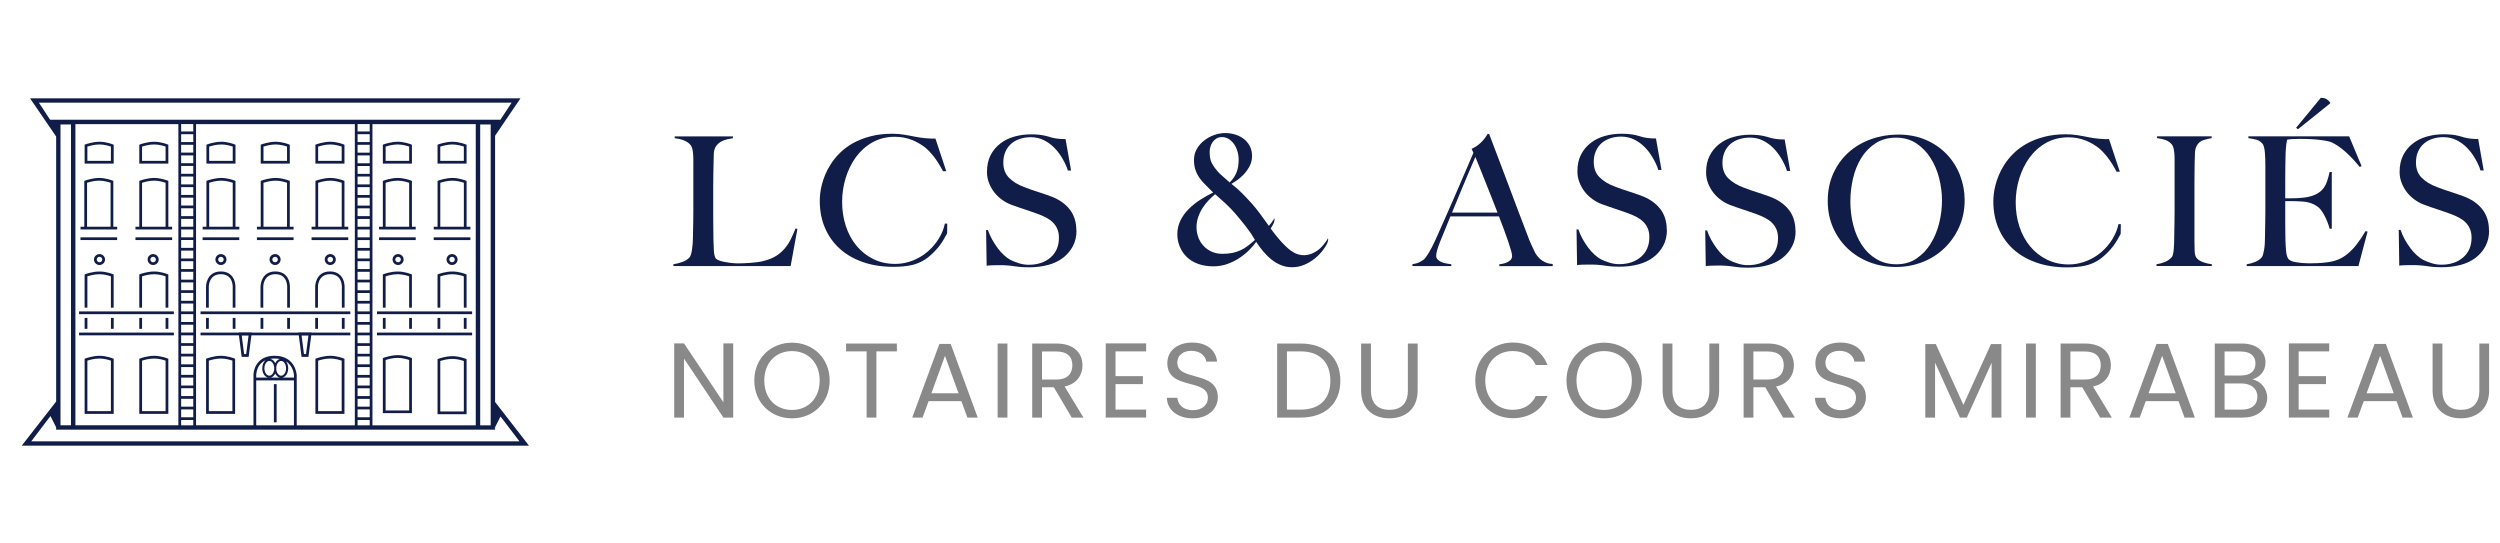 <svg width="230" height="50" viewBox="0 0 230 50" fill="none" xmlns="http://www.w3.org/2000/svg">
<path d="M72.737 24.478H61.954V24.313C62.233 24.268 62.51 24.196 62.786 24.098C63.061 23.998 63.276 23.86 63.432 23.683C63.489 23.617 63.536 23.52 63.574 23.393C63.612 23.267 63.642 23.12 63.666 22.955C63.687 22.789 63.709 22.614 63.725 22.432C63.742 22.25 63.751 22.071 63.751 21.893C63.751 21.739 63.754 21.529 63.761 21.263C63.765 20.997 63.773 20.708 63.777 20.393C63.782 20.078 63.787 19.756 63.787 19.425V14.667C63.787 14.469 63.777 14.285 63.761 14.112C63.744 13.942 63.718 13.788 63.685 13.657C63.652 13.524 63.6 13.419 63.534 13.342C63.378 13.155 63.167 13.011 62.905 12.91C62.642 12.81 62.363 12.745 62.072 12.712V12.546H67.43V12.712C67.286 12.735 67.111 12.768 66.91 12.812C66.709 12.857 66.518 12.929 66.34 13.027C66.161 13.127 66.007 13.267 65.879 13.449C65.749 13.631 65.681 13.872 65.669 14.17C65.657 14.558 65.65 14.91 65.643 15.232C65.636 15.552 65.631 15.867 65.626 16.177C65.619 16.487 65.617 16.807 65.617 17.138V20.155C65.617 20.442 65.619 20.738 65.626 21.042C65.631 21.345 65.636 21.686 65.636 22.061C65.648 22.416 65.662 22.752 65.678 23.072C65.695 23.391 65.754 23.629 65.856 23.783C65.901 23.839 65.99 23.893 66.125 23.949C66.26 24.005 66.421 24.052 66.612 24.089C66.802 24.128 67.01 24.161 67.234 24.189C67.459 24.217 67.681 24.231 67.906 24.231C67.996 24.231 68.138 24.229 68.334 24.222C68.53 24.217 68.745 24.205 68.979 24.189C69.213 24.173 69.455 24.147 69.701 24.114C69.946 24.082 70.164 24.038 70.356 23.982C70.802 23.86 71.176 23.699 71.472 23.501C71.767 23.302 72.022 23.074 72.235 22.812C72.448 22.553 72.628 22.271 72.772 21.968C72.916 21.665 73.058 21.347 73.193 21.016L73.361 21.065L72.739 24.478H72.737Z" fill="#111D49"/>
<path d="M87.146 20.568L87.142 20.958L87.135 21.42V21.427C87.127 21.515 87.03 21.644 86.99 21.723C86.938 21.823 86.884 21.924 86.825 22.021C86.711 22.215 86.586 22.404 86.449 22.586C86.179 22.945 85.869 23.261 85.529 23.555C85.058 23.96 84.481 24.257 83.869 24.39C83.387 24.495 82.833 24.548 82.204 24.548C81.166 24.548 80.223 24.404 79.383 24.11C78.542 23.816 77.828 23.403 77.241 22.866C76.655 22.329 76.203 21.69 75.888 20.944C75.574 20.199 75.418 19.38 75.418 18.484C75.418 18.284 75.43 18.057 75.458 17.805C75.487 17.549 75.536 17.278 75.609 16.994C75.68 16.704 75.782 16.403 75.912 16.088C76.04 15.775 76.205 15.456 76.409 15.136C76.643 14.763 76.934 14.401 77.281 14.061C77.629 13.718 78.038 13.417 78.508 13.155C78.979 12.896 79.509 12.689 80.105 12.537C80.698 12.381 81.365 12.304 82.105 12.304C82.845 12.304 83.505 12.441 84.2 12.579C84.498 12.64 84.803 12.684 85.11 12.712C85.309 12.733 85.51 12.747 85.706 12.752C85.742 12.754 85.881 12.752 86.059 12.747L87.056 15.75H86.758C86.718 15.673 86.678 15.594 86.633 15.521C86.387 15.071 86.127 14.679 85.86 14.341C85.619 14.04 85.371 13.783 85.113 13.568C85.11 13.568 85.108 13.566 85.106 13.564C84.746 13.284 84.354 13.057 83.921 12.882C83.422 12.684 82.895 12.584 82.332 12.584C81.559 12.584 80.871 12.756 80.265 13.097C79.66 13.44 79.154 13.895 78.745 14.455C78.336 15.02 78.024 15.659 77.804 16.37C77.586 17.082 77.475 17.815 77.475 18.566C77.475 19.362 77.589 20.108 77.818 20.801C78.05 21.499 78.376 22.103 78.802 22.616C79.23 23.13 79.743 23.536 80.346 23.834C80.951 24.133 81.623 24.28 82.36 24.28C83.283 24.28 84.186 23.977 84.942 23.459C85.087 23.361 85.226 23.251 85.359 23.137C85.758 22.796 86.094 22.399 86.368 21.954C86.643 21.506 86.832 21.044 86.929 20.57H87.132L87.146 20.568Z" fill="#111D49"/>
<path d="M137.938 24.479V24.313C137.971 24.313 138.051 24.301 138.181 24.28C138.309 24.259 138.444 24.22 138.585 24.164C138.725 24.108 138.848 24.031 138.954 23.933C139.061 23.832 139.113 23.706 139.113 23.552C139.113 23.452 139.082 23.291 139.021 23.062C138.959 22.836 138.872 22.561 138.76 22.234C138.649 21.907 138.519 21.546 138.375 21.149C138.228 20.753 138.072 20.337 137.904 19.906H133.438C133.27 20.326 133.107 20.727 132.951 21.107C132.795 21.488 132.636 21.872 132.48 22.26C132.246 22.857 132.128 23.277 132.128 23.52C132.128 23.664 132.173 23.783 132.263 23.877C132.352 23.97 132.466 24.047 132.608 24.108C132.747 24.168 132.899 24.213 133.062 24.241C133.225 24.269 133.379 24.294 133.523 24.315V24.481H129.945V24.299C130.236 24.266 130.484 24.189 130.693 24.068C130.901 23.947 131.021 23.863 131.054 23.818C131.132 23.741 131.262 23.559 131.44 23.272C131.619 22.985 131.837 22.561 132.095 21.996C132.329 21.476 132.594 20.886 132.884 20.223C133.175 19.56 133.476 18.879 133.783 18.177C134.09 17.474 134.395 16.767 134.698 16.056C135.001 15.344 135.285 14.677 135.554 14.059L135.386 13.695C135.587 13.606 135.769 13.501 135.932 13.38C136.096 13.258 136.237 13.13 136.36 12.999C136.483 12.866 136.587 12.74 136.67 12.619C136.755 12.498 136.819 12.397 136.864 12.32H136.999C137.346 13.237 137.675 14.108 137.99 14.931C138.304 15.755 138.602 16.546 138.888 17.309C139.174 18.072 139.451 18.809 139.72 19.521C139.99 20.232 140.257 20.937 140.527 21.634C140.65 21.977 140.766 22.262 140.872 22.488C140.978 22.715 141.099 22.971 141.234 23.258C141.255 23.303 141.307 23.38 141.385 23.489C141.463 23.599 141.567 23.713 141.695 23.83C141.823 23.947 141.983 24.049 142.175 24.136C142.364 24.224 142.589 24.273 142.846 24.285V24.483H137.942L137.938 24.479ZM135.736 14.437C135.67 14.581 135.571 14.807 135.443 15.116C135.313 15.426 135.154 15.802 134.963 16.242C134.771 16.683 134.563 17.185 134.334 17.743C134.105 18.3 133.856 18.905 133.587 19.558H137.77C137.578 19.061 137.387 18.564 137.19 18.067C136.994 17.57 136.805 17.092 136.618 16.634C136.434 16.177 136.266 15.757 136.115 15.374C135.963 14.994 135.838 14.681 135.736 14.439V14.437Z" fill="#111D49"/>
<path d="M180.245 20.883C179.909 21.634 179.453 22.285 178.876 22.838C178.299 23.391 177.627 23.816 176.861 24.115C176.095 24.413 175.279 24.563 174.418 24.563C173.558 24.563 172.761 24.416 172 24.124C171.238 23.832 170.571 23.417 170.001 22.88C169.432 22.344 168.98 21.704 168.649 20.958C168.318 20.211 168.152 19.392 168.152 18.496C168.152 17.547 168.325 16.693 168.673 15.937C169.02 15.181 169.486 14.539 170.075 14.014C170.664 13.489 171.352 13.085 172.141 12.803C172.931 12.521 173.761 12.381 174.636 12.381C175.587 12.381 176.44 12.546 177.197 12.878C177.954 13.209 178.594 13.655 179.119 14.212C179.647 14.77 180.049 15.414 180.328 16.142C180.607 16.872 180.748 17.633 180.748 18.428C180.748 19.313 180.581 20.13 180.245 20.881V20.883ZM178.405 16.408C178.233 15.722 177.968 15.101 177.615 14.544C177.263 13.986 176.823 13.534 176.296 13.186C175.769 12.838 175.149 12.663 174.433 12.663C173.716 12.663 173.075 12.838 172.543 13.186C172.011 13.534 171.574 13.984 171.233 14.537C170.893 15.09 170.64 15.715 170.477 16.417C170.314 17.12 170.233 17.829 170.233 18.547C170.233 19.266 170.323 20.022 170.503 20.717C170.682 21.413 170.947 22.026 171.3 22.556C171.652 23.086 172.094 23.513 172.626 23.832C173.158 24.152 173.775 24.313 174.482 24.313C175.189 24.313 175.802 24.136 176.322 23.783C176.842 23.431 177.277 22.974 177.622 22.416C177.97 21.858 178.23 21.231 178.403 20.535C178.575 19.84 178.663 19.142 178.663 18.447C178.663 17.752 178.575 17.094 178.403 16.408H178.405Z" fill="#111D49"/>
<path d="M198.4 24.479V24.313C198.679 24.269 198.939 24.196 199.18 24.098C199.421 23.998 199.625 23.856 199.793 23.667C199.849 23.601 199.89 23.506 199.918 23.384C199.946 23.263 199.968 23.118 199.984 22.953C200.001 22.787 200.012 22.612 200.017 22.43C200.022 22.248 200.027 22.069 200.027 21.891C200.027 21.737 200.029 21.527 200.036 21.261C200.041 20.995 200.048 20.706 200.053 20.391C200.057 20.076 200.062 19.754 200.062 19.423V14.633C200.062 14.434 200.053 14.25 200.036 14.077C200.02 13.907 199.994 13.751 199.96 13.613C199.927 13.475 199.878 13.368 199.809 13.289C199.653 13.102 199.459 12.967 199.23 12.883C199 12.799 198.74 12.743 198.449 12.708V12.542H203.472V12.708C203.238 12.74 202.985 12.801 202.715 12.89C202.446 12.978 202.24 13.156 202.093 13.419C201.992 13.608 201.94 13.844 201.935 14.131C201.928 14.418 201.921 14.688 201.909 14.943C201.909 15.218 201.907 15.493 201.899 15.764C201.895 16.035 201.89 16.308 201.89 16.585V22.136C201.89 22.456 201.895 22.766 201.906 23.065C201.918 23.363 201.968 23.573 202.058 23.695C202.193 23.884 202.405 24.026 202.696 24.126C202.987 24.227 203.25 24.287 203.486 24.308V24.474H198.397L198.4 24.479Z" fill="#111D49"/>
<path d="M216.976 24.479H206.697V24.313C206.976 24.268 207.236 24.196 207.478 24.098C207.719 23.998 207.917 23.86 208.073 23.683C208.13 23.618 208.175 23.52 208.208 23.394C208.241 23.268 208.272 23.121 208.3 22.955C208.329 22.789 208.348 22.614 208.36 22.432C208.371 22.25 208.376 22.071 208.376 21.893C208.376 21.739 208.378 21.529 208.386 21.263C208.39 20.997 208.397 20.708 208.402 20.393C208.407 20.078 208.412 19.756 208.412 19.425V15.232C208.412 15.034 208.409 14.828 208.402 14.618C208.397 14.408 208.386 14.21 208.369 14.021C208.352 13.834 208.324 13.664 208.284 13.515C208.244 13.365 208.192 13.258 208.125 13.19C207.958 13.013 207.778 12.901 207.589 12.85C207.397 12.801 207.151 12.754 206.851 12.71V12.544H216.122L217.265 15.279L217.097 15.363C216.189 14.247 215.34 13.496 214.543 13.109C214.351 13.02 213.999 12.943 213.484 12.878C212.968 12.812 212.342 12.777 211.604 12.777C211.37 12.777 211.136 12.782 210.906 12.794C210.677 12.806 210.511 12.826 210.41 12.859C210.398 12.925 210.386 12.99 210.377 13.05C210.365 13.111 210.353 13.181 210.343 13.258C210.332 13.335 210.32 13.438 210.31 13.564C210.299 13.692 210.287 13.853 210.277 14.054C210.265 14.441 210.258 14.863 210.251 15.321C210.247 15.78 210.242 16.212 210.242 16.623V18.247H210.561C210.729 18.247 210.92 18.244 211.133 18.237C211.346 18.233 211.566 18.218 211.795 18.195C212.025 18.174 212.219 18.146 212.375 18.111C212.71 18.034 212.989 17.929 213.214 17.796C213.439 17.663 213.621 17.505 213.76 17.316C213.9 17.129 214.013 16.91 214.096 16.66C214.181 16.41 214.254 16.133 214.323 15.822H214.524V21.042H214.323C214.233 20.689 214.096 20.323 213.912 19.947C213.727 19.572 213.533 19.29 213.332 19.103C213.153 18.949 212.937 18.82 212.687 18.723C212.434 18.622 212.141 18.561 211.805 18.541C211.637 18.529 211.495 18.522 211.377 18.515C211.259 18.51 211.145 18.506 211.032 18.506H210.242V20.561C210.242 20.871 210.244 21.156 210.251 21.415C210.256 21.674 210.261 21.898 210.261 22.087C210.273 22.442 210.291 22.775 210.32 23.09C210.348 23.405 210.412 23.641 210.514 23.795C210.615 23.949 210.854 24.061 211.235 24.126C211.616 24.192 212.029 24.227 212.479 24.227C212.668 24.227 212.911 24.222 213.209 24.21C213.505 24.198 213.817 24.171 214.141 24.126C214.5 24.082 214.829 23.996 215.132 23.87C215.434 23.744 215.725 23.564 216.004 23.331C216.283 23.1 216.555 22.815 216.818 22.477C217.08 22.141 217.352 21.735 217.631 21.259L217.816 21.308L216.976 24.474V24.479ZM211.417 11.884L211.233 11.767L213.517 9C213.763 9 213.954 9.049 214.087 9.149C214.221 9.25 214.316 9.343 214.373 9.432V9.513L211.417 11.884Z" fill="#111D49"/>
<path d="M122.175 21.935C122.142 21.947 122.121 22.015 122.104 22.043C122.081 22.082 122.057 22.119 122.029 22.164C121.979 22.236 121.927 22.306 121.872 22.376C121.764 22.518 121.643 22.654 121.518 22.782C121.411 22.892 121.286 22.994 121.156 23.081C120.891 23.261 120.591 23.396 120.274 23.452C119.952 23.51 119.617 23.477 119.309 23.361C118.874 23.198 118.515 22.885 118.184 22.558C117.704 22.082 117.292 21.555 116.897 21.016C116.985 20.892 117.061 20.769 117.129 20.638C117.188 20.526 117.233 20.405 117.252 20.281C117.257 20.253 117.271 20.111 117.254 20.092C117.252 20.09 117.25 20.09 117.247 20.09C117.214 20.134 117.188 20.169 117.179 20.19C117.153 20.227 117.131 20.265 117.101 20.307C117.053 20.379 117.001 20.449 116.949 20.519C116.881 20.61 116.808 20.696 116.732 20.78C116.212 20.059 115.708 19.322 115.105 18.657C114.826 18.349 114.538 18.048 114.249 17.754C113.956 17.46 113.637 17.183 113.291 16.916C113.403 16.851 113.566 16.746 113.779 16.604C113.989 16.459 114.199 16.279 114.405 16.065C114.613 15.85 114.795 15.598 114.951 15.311C115.11 15.022 115.188 14.705 115.188 14.35C115.188 13.995 115.115 13.685 114.97 13.421C114.826 13.155 114.637 12.938 114.405 12.763C114.176 12.593 113.918 12.462 113.625 12.374C113.332 12.285 113.038 12.241 112.736 12.241C112.388 12.241 112.043 12.301 111.702 12.423C111.362 12.544 111.055 12.714 110.78 12.929C110.506 13.141 110.279 13.403 110.106 13.706C109.934 14.009 109.846 14.345 109.846 14.709C109.846 15.073 109.891 15.388 109.988 15.654C110.083 15.92 110.208 16.163 110.366 16.384C110.522 16.606 110.707 16.819 110.92 17.021C111.13 17.227 111.362 17.456 111.608 17.71C111.227 17.899 110.842 18.116 110.449 18.363C110.054 18.61 109.702 18.893 109.383 19.208C109.064 19.52 108.806 19.875 108.61 20.269C108.413 20.661 108.314 21.088 108.314 21.553C108.314 21.951 108.39 22.332 108.541 22.696C108.692 23.062 108.91 23.377 109.189 23.648C109.468 23.918 109.815 24.128 110.232 24.28C110.645 24.427 111.111 24.504 111.624 24.504C112.083 24.504 112.521 24.429 112.934 24.28C113.348 24.131 113.727 23.939 114.067 23.709C114.41 23.475 114.708 23.228 114.966 22.962C115.223 22.696 115.424 22.46 115.571 22.25C115.762 22.549 115.975 22.838 116.209 23.12C116.446 23.401 116.699 23.655 116.973 23.874C117.247 24.093 117.541 24.268 117.855 24.394C118.167 24.523 118.51 24.586 118.879 24.586C119.269 24.586 119.65 24.509 120.012 24.352C120.376 24.198 120.702 23.998 120.995 23.755C121.274 23.522 121.53 23.258 121.745 22.966C121.818 22.866 121.887 22.764 121.953 22.659C122.021 22.549 122.09 22.432 122.133 22.311C122.173 22.201 122.213 22.043 122.173 21.928L122.175 21.935ZM111.39 14.768C111.322 14.569 111.289 14.294 111.289 13.937C111.289 13.806 111.312 13.662 111.357 13.508C111.4 13.351 111.468 13.209 111.558 13.076C111.648 12.943 111.766 12.833 111.911 12.742C112.055 12.654 112.227 12.612 112.431 12.612C112.655 12.612 112.861 12.672 113.05 12.791C113.242 12.915 113.403 13.071 113.537 13.265C113.672 13.459 113.776 13.678 113.847 13.928C113.92 14.175 113.956 14.429 113.956 14.681C113.956 15.146 113.892 15.535 113.762 15.857C113.634 16.179 113.424 16.487 113.133 16.786C112.83 16.522 112.573 16.291 112.353 16.1C112.133 15.909 111.932 15.678 111.74 15.414C111.572 15.181 111.454 14.966 111.388 14.768H111.39ZM114.781 22.633C114.568 22.794 114.346 22.924 114.119 23.029C113.89 23.134 113.641 23.216 113.372 23.27C113.102 23.326 112.795 23.352 112.447 23.352C112.1 23.352 111.78 23.288 111.492 23.16C111.199 23.034 110.948 22.857 110.735 22.631C110.522 22.402 110.359 22.14 110.248 21.844C110.137 21.548 110.08 21.231 110.08 20.899C110.08 20.568 110.135 20.251 110.241 19.947C110.348 19.644 110.485 19.364 110.653 19.11C110.82 18.855 111.005 18.624 111.206 18.412C111.407 18.204 111.605 18.02 111.795 17.866C111.903 17.966 112.041 18.088 112.204 18.232C112.367 18.375 112.535 18.526 112.71 18.685C112.882 18.846 113.05 19.009 113.213 19.175C113.377 19.341 113.514 19.49 113.625 19.623C113.826 19.866 114.008 20.085 114.171 20.276C114.334 20.47 114.483 20.657 114.623 20.841C114.762 21.021 114.899 21.21 115.034 21.403C115.169 21.599 115.308 21.821 115.455 22.075C115.219 22.285 114.996 22.472 114.781 22.633Z" fill="#111D49"/>
<path d="M99.038 21.212C99.038 21.744 98.929 22.22 98.709 22.638C98.492 23.055 98.189 23.417 97.801 23.716C97.416 24.014 96.952 24.234 96.416 24.378C95.876 24.521 95.29 24.593 94.652 24.593C94.247 24.593 93.848 24.572 93.446 24.509C92.9 24.425 92.379 24.385 91.826 24.397C91.753 24.397 90.771 24.402 90.771 24.46L90.722 21.163H90.89C90.991 21.462 91.119 21.749 91.275 22.033C91.433 22.313 91.604 22.579 91.788 22.829C91.97 23.076 92.166 23.296 92.374 23.482C92.58 23.671 92.781 23.814 92.97 23.914C93.16 24.014 93.413 24.112 93.725 24.213C94.037 24.313 94.34 24.36 94.633 24.36C95.46 24.36 96.134 24.136 96.647 23.69C97.163 23.242 97.421 22.638 97.421 21.875C97.421 21.567 97.373 21.294 97.272 21.063C97.17 20.829 97.033 20.629 96.86 20.458C96.688 20.286 96.482 20.141 96.248 20.017C96.011 19.896 95.761 19.787 95.491 19.686C95.222 19.588 94.987 19.506 94.786 19.439C94.583 19.373 94.396 19.308 94.221 19.247C94.049 19.187 93.869 19.126 93.684 19.066C93.5 19.005 93.278 18.925 93.018 18.828C92.729 18.718 92.448 18.564 92.178 18.37C91.909 18.177 91.675 17.948 91.471 17.691C91.27 17.43 91.107 17.145 90.987 16.828C90.861 16.513 90.802 16.179 90.802 15.825C90.802 15.227 90.911 14.714 91.133 14.282C91.353 13.851 91.651 13.494 92.025 13.207C92.396 12.918 92.824 12.705 93.313 12.568C93.8 12.43 94.311 12.36 94.85 12.36C95.354 12.36 95.784 12.402 96.144 12.486C96.38 12.542 96.586 12.598 96.766 12.659C97.134 12.749 97.525 12.794 97.941 12.794H98.031L98.038 12.841L98.425 15.041L98.539 15.689H98.239C98.208 15.584 98.175 15.484 98.144 15.388C98.028 15.104 97.884 14.819 97.716 14.539C97.506 14.18 97.26 13.86 96.976 13.575C96.697 13.296 96.378 13.067 96.021 12.889C95.661 12.714 95.264 12.623 94.827 12.623C94.481 12.623 94.153 12.672 93.845 12.773C93.535 12.871 93.268 13.02 93.037 13.219C92.807 13.419 92.627 13.664 92.5 13.956C92.37 14.25 92.306 14.586 92.306 14.959C92.306 15.545 92.483 16.014 92.843 16.368C93.197 16.721 93.663 17.005 94.233 17.213C94.458 17.304 94.666 17.379 94.86 17.446C95.056 17.512 95.248 17.577 95.439 17.638C95.628 17.698 95.82 17.761 96.016 17.829C96.212 17.894 96.416 17.967 96.628 18.044C97.387 18.319 97.979 18.72 98.397 19.245C98.816 19.77 99.024 20.426 99.024 21.207L99.038 21.212Z" fill="#111D49"/>
<path d="M153.357 21.156C153.357 21.688 153.248 22.164 153.029 22.581C152.811 22.999 152.508 23.361 152.121 23.66C151.735 23.958 151.272 24.177 150.735 24.322C150.196 24.464 149.609 24.537 148.971 24.537C148.567 24.537 148.167 24.516 147.765 24.453C147.219 24.369 146.699 24.329 146.145 24.341C146.072 24.341 145.091 24.345 145.091 24.404L145.041 21.107H145.209C145.311 21.406 145.438 21.693 145.594 21.977C145.753 22.257 145.923 22.523 146.107 22.773C146.29 23.02 146.486 23.239 146.694 23.426C146.9 23.615 147.101 23.757 147.29 23.858C147.479 23.958 147.732 24.056 148.044 24.156C148.356 24.257 148.659 24.303 148.952 24.303C149.78 24.303 150.454 24.079 150.967 23.634C151.482 23.186 151.74 22.581 151.74 21.819C151.74 21.511 151.693 21.238 151.591 21.007C151.489 20.773 151.352 20.573 151.179 20.402C151.007 20.23 150.801 20.085 150.567 19.961C150.331 19.84 150.08 19.73 149.81 19.63C149.541 19.532 149.307 19.45 149.106 19.383C148.902 19.317 148.716 19.252 148.541 19.191C148.368 19.131 148.188 19.07 148.004 19.009C147.819 18.949 147.597 18.869 147.337 18.771C147.049 18.662 146.767 18.508 146.498 18.314C146.228 18.12 145.994 17.892 145.791 17.635C145.59 17.374 145.426 17.089 145.306 16.772C145.181 16.457 145.121 16.123 145.121 15.768C145.121 15.171 145.23 14.658 145.452 14.226C145.672 13.795 145.97 13.438 146.344 13.151C146.715 12.861 147.143 12.649 147.633 12.511C148.12 12.374 148.63 12.304 149.17 12.304C149.673 12.304 150.104 12.346 150.463 12.43C150.699 12.486 150.905 12.542 151.085 12.602C151.454 12.693 151.844 12.738 152.26 12.738H152.35L152.357 12.784L152.745 14.985L152.858 15.633H152.558C152.527 15.528 152.494 15.428 152.463 15.332C152.348 15.048 152.203 14.763 152.035 14.483C151.825 14.124 151.579 13.804 151.295 13.519C151.016 13.239 150.697 13.011 150.34 12.833C149.981 12.658 149.583 12.567 149.146 12.567C148.801 12.567 148.472 12.616 148.165 12.717C147.855 12.815 147.588 12.964 147.356 13.162C147.127 13.363 146.947 13.608 146.819 13.9C146.689 14.194 146.625 14.53 146.625 14.903C146.625 15.489 146.803 15.957 147.162 16.312C147.517 16.665 147.983 16.949 148.552 17.157C148.777 17.248 148.985 17.322 149.179 17.39C149.375 17.455 149.567 17.521 149.758 17.581C149.948 17.642 150.139 17.705 150.335 17.773C150.532 17.838 150.735 17.91 150.948 17.987C151.707 18.263 152.298 18.664 152.716 19.189C153.135 19.714 153.343 20.37 153.343 21.151L153.357 21.156Z" fill="#111D49"/>
<path d="M165.197 21.247C165.197 21.779 165.088 22.255 164.868 22.673C164.65 23.09 164.348 23.452 163.96 23.751C163.575 24.049 163.111 24.269 162.574 24.413C162.035 24.556 161.449 24.628 160.81 24.628C160.406 24.628 160.006 24.607 159.604 24.544C159.058 24.46 158.538 24.42 157.985 24.432C157.911 24.432 156.93 24.437 156.93 24.495L156.88 21.198H157.048C157.15 21.497 157.278 21.784 157.434 22.069C157.592 22.349 157.762 22.614 157.947 22.864C158.129 23.111 158.325 23.331 158.533 23.517C158.739 23.706 158.94 23.849 159.129 23.949C159.318 24.049 159.571 24.147 159.883 24.248C160.196 24.348 160.498 24.395 160.791 24.395C161.619 24.395 162.293 24.171 162.806 23.725C163.321 23.277 163.579 22.673 163.579 21.91C163.579 21.602 163.532 21.329 163.43 21.098C163.329 20.865 163.191 20.664 163.019 20.494C162.846 20.321 162.64 20.176 162.406 20.053C162.17 19.931 161.919 19.822 161.65 19.721C161.38 19.623 161.146 19.542 160.945 19.474C160.742 19.409 160.555 19.343 160.38 19.283C160.207 19.222 160.028 19.161 159.843 19.101C159.659 19.04 159.436 18.961 159.176 18.863C158.888 18.753 158.607 18.599 158.337 18.405C158.067 18.212 157.833 17.983 157.63 17.726C157.429 17.465 157.266 17.18 157.145 16.863C157.02 16.548 156.961 16.215 156.961 15.86C156.961 15.262 157.07 14.749 157.292 14.318C157.512 13.886 157.81 13.529 158.183 13.242C158.554 12.953 158.982 12.74 159.472 12.603C159.959 12.465 160.47 12.395 161.009 12.395C161.513 12.395 161.943 12.437 162.302 12.521C162.539 12.577 162.745 12.633 162.924 12.694C163.293 12.785 163.683 12.829 164.099 12.829H164.189L164.196 12.876L164.584 15.076L164.698 15.725H164.397C164.367 15.62 164.334 15.519 164.303 15.424C164.187 15.139 164.043 14.854 163.875 14.574C163.664 14.215 163.418 13.895 163.135 13.611C162.856 13.331 162.536 13.102 162.179 12.925C161.82 12.75 161.423 12.659 160.985 12.659C160.64 12.659 160.311 12.708 160.004 12.808C159.694 12.906 159.427 13.055 159.195 13.254C158.966 13.454 158.786 13.699 158.659 13.991C158.528 14.285 158.465 14.621 158.465 14.994C158.465 15.58 158.642 16.049 159.001 16.404C159.356 16.756 159.822 17.04 160.392 17.248C160.616 17.339 160.824 17.414 161.018 17.481C161.215 17.547 161.406 17.612 161.598 17.673C161.787 17.733 161.978 17.796 162.175 17.864C162.371 17.929 162.574 18.002 162.787 18.079C163.546 18.354 164.137 18.755 164.556 19.28C164.974 19.805 165.182 20.461 165.182 21.243L165.197 21.247Z" fill="#111D49"/>
<path d="M195.116 20.617L195.111 21.007L195.104 21.469V21.476C195.097 21.564 195 21.693 194.959 21.772C194.907 21.872 194.853 21.973 194.794 22.071C194.68 22.265 194.555 22.453 194.418 22.636C194.148 22.995 193.839 23.31 193.498 23.604C193.028 24.01 192.451 24.306 191.838 24.439C191.356 24.544 190.803 24.598 190.174 24.598C189.136 24.598 188.192 24.453 187.353 24.159C186.511 23.865 185.797 23.452 185.21 22.916C184.624 22.379 184.172 21.739 183.858 20.993C183.543 20.249 183.387 19.43 183.387 18.534C183.387 18.333 183.399 18.107 183.427 17.855C183.456 17.598 183.505 17.327 183.579 17.043C183.65 16.753 183.751 16.453 183.881 16.137C184.009 15.825 184.175 15.505 184.378 15.185C184.612 14.812 184.903 14.451 185.251 14.11C185.598 13.767 186.007 13.466 186.478 13.205C186.948 12.946 187.478 12.738 188.074 12.586C188.667 12.43 189.334 12.353 190.074 12.353C190.814 12.353 191.474 12.491 192.169 12.628C192.467 12.689 192.772 12.733 193.08 12.761C193.278 12.782 193.479 12.796 193.676 12.801C193.711 12.803 193.85 12.801 194.028 12.796L195.026 15.799H194.728C194.688 15.722 194.647 15.643 194.602 15.57C194.357 15.12 194.096 14.728 193.829 14.39C193.588 14.089 193.34 13.832 193.082 13.618C193.08 13.618 193.077 13.615 193.075 13.613C192.715 13.333 192.323 13.107 191.89 12.932C191.391 12.733 190.864 12.633 190.301 12.633C189.528 12.633 188.84 12.806 188.235 13.146C187.629 13.489 187.123 13.944 186.714 14.504C186.305 15.069 185.993 15.708 185.773 16.42C185.556 17.131 185.444 17.864 185.444 18.615C185.444 19.411 185.558 20.158 185.787 20.851C186.019 21.548 186.345 22.152 186.771 22.666C187.199 23.179 187.712 23.585 188.315 23.884C188.92 24.182 189.592 24.329 190.33 24.329C191.252 24.329 192.155 24.026 192.912 23.508C193.056 23.41 193.196 23.3 193.328 23.186C193.728 22.846 194.063 22.449 194.338 22.003C194.612 21.555 194.801 21.093 194.898 20.62H195.101L195.116 20.617Z" fill="#111D49"/>
<path d="M229 21.205C229 21.737 228.892 22.213 228.672 22.631C228.454 23.049 228.151 23.41 227.764 23.709C227.378 24.007 226.915 24.227 226.378 24.371C225.839 24.514 225.252 24.586 224.614 24.586C224.21 24.586 223.81 24.565 223.408 24.502C222.862 24.418 222.342 24.378 221.788 24.39C221.715 24.39 220.734 24.395 220.734 24.453L220.684 21.156H220.852C220.954 21.455 221.081 21.742 221.237 22.026C221.396 22.306 221.566 22.573 221.751 22.822C221.933 23.07 222.129 23.289 222.337 23.475C222.543 23.664 222.744 23.807 222.933 23.907C223.122 24.007 223.375 24.105 223.687 24.206C223.999 24.306 224.302 24.353 224.595 24.353C225.423 24.353 226.097 24.129 226.61 23.683C227.125 23.235 227.383 22.631 227.383 21.868C227.383 21.56 227.336 21.287 227.234 21.056C227.132 20.823 226.995 20.622 226.823 20.452C226.65 20.279 226.444 20.134 226.21 20.011C225.974 19.889 225.723 19.78 225.453 19.679C225.184 19.581 224.95 19.5 224.749 19.432C224.545 19.367 224.359 19.301 224.184 19.241C224.011 19.18 223.831 19.119 223.647 19.059C223.462 18.998 223.24 18.919 222.98 18.821C222.692 18.711 222.41 18.557 222.141 18.363C221.871 18.17 221.637 17.941 221.434 17.684C221.233 17.423 221.07 17.138 220.949 16.821C220.824 16.506 220.764 16.172 220.764 15.818C220.764 15.22 220.873 14.707 221.096 14.276C221.315 13.844 221.613 13.487 221.987 13.2C222.358 12.911 222.786 12.698 223.276 12.561C223.763 12.423 224.274 12.353 224.813 12.353C225.316 12.353 225.747 12.395 226.106 12.479C226.343 12.535 226.548 12.591 226.728 12.652C227.097 12.743 227.487 12.787 227.903 12.787H227.993L228 12.834L228.388 15.034L228.501 15.682H228.201C228.17 15.578 228.137 15.477 228.106 15.382C227.991 15.097 227.846 14.812 227.679 14.532C227.468 14.173 227.222 13.853 226.938 13.569C226.659 13.289 226.34 13.06 225.983 12.883C225.624 12.708 225.226 12.617 224.789 12.617C224.444 12.617 224.115 12.666 223.808 12.766C223.498 12.864 223.231 13.013 222.999 13.212C222.77 13.412 222.59 13.657 222.462 13.949C222.332 14.243 222.268 14.579 222.268 14.952C222.268 15.538 222.446 16.007 222.805 16.361C223.16 16.714 223.626 16.998 224.195 17.206C224.42 17.297 224.628 17.372 224.822 17.439C225.018 17.505 225.21 17.57 225.401 17.631C225.591 17.691 225.782 17.754 225.978 17.822C226.175 17.887 226.378 17.96 226.591 18.037C227.35 18.312 227.941 18.713 228.36 19.238C228.778 19.763 228.986 20.419 228.986 21.201L229 21.205Z" fill="#111D49"/>
<path d="M5.325 37.134L5.315 37.147V37.124L5.325 37.134Z" fill="#111D49"/>
<path d="M45.473 39.33H45.471V39.404H45.473V39.33Z" fill="#111D49"/>
<path d="M45.471 39.33V39.404H45.473V39.33H45.471ZM45.501 39.404H45.548V39.309L45.501 39.404Z" fill="#111D49"/>
<path d="M5.325 37.134L5.315 37.147V37.124L5.325 37.134Z" fill="#111D49"/>
<path d="M45.501 39.402H45.548V39.306L45.501 39.402ZM45.471 39.327V39.402H45.473V39.327H45.471Z" fill="#111D49"/>
<path d="M26.582 13.284C26.558 13.272 25.979 13.041 25.355 13.041C24.731 13.041 24.092 13.272 24.066 13.281L23.986 13.314V15.052H26.66V13.319L26.582 13.286V13.284ZM26.405 14.798H24.241V13.487C24.426 13.428 24.884 13.291 25.357 13.291C25.799 13.291 26.235 13.424 26.407 13.484V14.798H26.405Z" fill="#111D49"/>
<path d="M21.586 13.284C21.562 13.272 20.983 13.041 20.361 13.041C19.739 13.041 19.098 13.272 19.072 13.281L18.992 13.314V15.052H21.666V13.319L21.588 13.286L21.586 13.284ZM21.408 14.798H19.245V13.487C19.429 13.428 19.888 13.291 20.361 13.291C20.805 13.291 21.238 13.424 21.411 13.484V14.798H21.408Z" fill="#111D49"/>
<path d="M15.409 13.284C15.386 13.272 14.806 13.041 14.182 13.041C13.558 13.041 12.919 13.272 12.896 13.281L12.815 13.314V15.052H15.487V13.319L15.409 13.286V13.284ZM15.232 14.798H13.068V13.487C13.253 13.428 13.714 13.291 14.184 13.291C14.629 13.291 15.062 13.424 15.234 13.484V14.798H15.232Z" fill="#111D49"/>
<path d="M10.378 13.284C10.354 13.272 9.777 13.041 9.153 13.041C8.529 13.041 7.893 13.272 7.867 13.281L7.786 13.314V15.052H10.46V13.319L10.38 13.286L10.378 13.284ZM10.203 14.798H8.039V13.487C8.219 13.428 8.682 13.291 9.15 13.291C9.595 13.291 10.028 13.424 10.203 13.484V14.798Z" fill="#111D49"/>
<path d="M42.846 13.284C42.822 13.272 42.243 13.041 41.621 13.041C40.999 13.041 40.358 13.272 40.335 13.281L40.254 13.314V15.052H42.926V13.319L42.848 13.286L42.846 13.284ZM42.671 14.798H40.505V13.487C40.69 13.428 41.151 13.291 41.621 13.291C42.066 13.291 42.498 13.424 42.673 13.484V14.798H42.671Z" fill="#111D49"/>
<path d="M37.819 13.284C37.792 13.272 37.215 13.041 36.591 13.041C35.967 13.041 35.329 13.272 35.303 13.281L35.222 13.314V15.052H37.897V13.319L37.819 13.286V13.284ZM37.641 14.798H35.477V13.487C35.657 13.428 36.121 13.291 36.594 13.291C37.036 13.291 37.468 13.424 37.644 13.484V14.798H37.641Z" fill="#111D49"/>
<path d="M31.609 13.284C31.585 13.272 31.006 13.041 30.384 13.041C29.762 13.041 29.122 13.272 29.098 13.281L29.018 13.314V15.052H31.69V13.319L31.611 13.286L31.609 13.284ZM31.434 14.798H29.268V13.487C29.453 13.428 29.914 13.291 30.384 13.291C30.829 13.291 31.262 13.424 31.436 13.484V14.798H31.434Z" fill="#111D49"/>
<path d="M10.378 32.976C10.354 32.964 9.777 32.733 9.153 32.733C8.529 32.733 7.893 32.964 7.867 32.974L7.786 33.006V38.074H10.46V33.009L10.38 32.976H10.378ZM10.203 37.822H8.039V33.181C8.219 33.118 8.682 32.985 9.15 32.985C9.595 32.985 10.028 33.118 10.203 33.179V37.822Z" fill="#111D49"/>
<path d="M15.409 32.976C15.386 32.964 14.806 32.733 14.182 32.733C13.558 32.733 12.919 32.964 12.896 32.974L12.815 33.006V38.074H15.487V33.009L15.409 32.976ZM15.232 37.822H13.068V33.181C13.253 33.118 13.712 32.985 14.184 32.985C14.629 32.985 15.062 33.118 15.234 33.179V37.822H15.232Z" fill="#111D49"/>
<path d="M21.553 32.976C21.529 32.964 20.95 32.733 20.326 32.733C19.701 32.733 19.063 32.964 19.039 32.974L18.959 33.006V38.074H21.631V33.009L21.553 32.976ZM21.378 37.822H19.212V33.181C19.396 33.118 19.855 32.985 20.328 32.985C20.773 32.985 21.205 33.118 21.38 33.179V37.822H21.378Z" fill="#111D49"/>
<path d="M31.609 32.976C31.585 32.964 31.006 32.733 30.384 32.733C29.762 32.733 29.122 32.964 29.098 32.974L29.018 33.006V38.074H31.69V33.009L31.611 32.976H31.609ZM31.434 37.822H29.268V33.181C29.453 33.118 29.911 32.985 30.384 32.985C30.829 32.985 31.262 33.118 31.436 33.179V37.822H31.434Z" fill="#111D49"/>
<path d="M42.846 33.006C42.822 32.997 42.243 32.766 41.621 32.766C40.999 32.766 40.358 32.997 40.335 33.006L40.254 33.039V38.105H42.926V33.039L42.848 33.006H42.846ZM42.671 37.855H40.505V33.212C40.69 33.153 41.148 33.016 41.621 33.016C42.066 33.016 42.498 33.151 42.673 33.212V37.855H42.671Z" fill="#111D49"/>
<path d="M37.819 32.916C37.792 32.904 37.215 32.673 36.591 32.673C35.967 32.673 35.329 32.904 35.303 32.913L35.222 32.946V38.011H37.897V32.946L37.819 32.916ZM37.641 37.762H35.477V33.121C35.657 33.058 36.121 32.925 36.594 32.925C37.036 32.925 37.468 33.058 37.644 33.118V37.762H37.641Z" fill="#111D49"/>
<path d="M25.423 33.763C25.416 33.802 25.414 33.847 25.414 33.886C25.414 33.926 25.416 33.973 25.423 34.01C25.426 33.968 25.43 33.926 25.43 33.886C25.43 33.847 25.428 33.802 25.423 33.763ZM24.66 34.745C24.7 34.754 24.738 34.759 24.78 34.759C24.823 34.759 24.861 34.752 24.901 34.745H24.66Z" fill="#111D49"/>
<path d="M25.227 33.781C25.225 33.816 25.22 33.854 25.22 33.889C25.22 33.924 25.223 33.961 25.227 33.996C25.23 33.961 25.235 33.924 25.235 33.889C25.235 33.854 25.232 33.816 25.227 33.781Z" fill="#111D49"/>
<path d="M2 41H48.665L45.548 36.98V12.486L47.887 9.044H2.761L4.112 11.018L5.166 12.563V36.94L2 41ZM4.611 11.018L3.575 9.443H47.071L46.036 11.018H4.611ZM45.473 39.33V39.404H45.471V39.33H45.473ZM45.142 11.452V39.131H44.177V11.452H45.142ZM43.77 11.42V39.131H34.265V11.42H43.77ZM32.898 38.389V37.666H34.014V38.389H32.898ZM34.014 38.639V39.131H32.898V38.639H34.014ZM32.898 37.414V36.693H34.014V37.414H32.898ZM32.898 36.441V35.718H34.014V36.441H32.898ZM32.898 35.468V34.745H34.014V35.468H32.898ZM32.898 34.493V33.772H34.014V34.493H32.898ZM32.898 33.52V32.797H34.014V33.52H32.898ZM32.898 32.547V31.824H34.014V32.547H32.898ZM32.898 31.572V30.851H34.014V31.572H32.898ZM32.898 30.599V29.875H34.014V30.599H32.898ZM32.898 29.623V28.902H34.014V29.623H32.898ZM32.898 28.65V27.93H34.014V28.65H32.898ZM32.898 27.677V26.954H34.014V27.677H32.898ZM32.898 26.702V25.981H34.014V26.702H32.898ZM32.898 25.729V25.006H34.014V25.729H32.898ZM32.898 24.756V24.033H34.014V24.756H32.898ZM32.898 23.781V23.06H34.014V23.781H32.898ZM32.898 22.808V22.085H34.014V22.808H32.898ZM32.898 21.835V21.112H34.014V21.835H32.898ZM32.898 20.86V20.139H34.014V20.86H32.898ZM32.898 19.887V19.164H34.014V19.887H32.898ZM32.898 18.914V18.191H34.014V18.914H32.898ZM32.898 17.939V17.218H34.014V17.939H32.898ZM32.898 16.966V16.242H34.014V16.966H32.898ZM32.898 15.993V15.269H34.014V15.993H32.898ZM32.898 15.018V14.296H34.014V15.018H32.898ZM32.898 14.044V13.321H34.014V14.044H32.898ZM32.898 13.072V12.348H34.014V13.072H32.898ZM32.898 12.096V11.417H34.014V12.096H32.898ZM27.02 33.627C26.779 33.219 26.279 32.731 25.275 32.731C24.657 32.731 24.175 32.906 23.832 33.249C23.31 33.774 23.319 34.493 23.319 34.521V39.127H18.037V11.42H32.645V39.131H27.299V34.521C27.296 34.502 27.277 34.071 27.022 33.632L27.02 33.627ZM25.412 33.886C25.412 33.844 25.414 33.8 25.421 33.763V33.753C25.464 33.445 25.651 33.207 25.866 33.207C26.112 33.207 26.32 33.517 26.32 33.886C26.32 34.255 26.112 34.565 25.866 34.565C25.651 34.565 25.464 34.327 25.421 34.019V34.01C25.414 33.97 25.412 33.926 25.412 33.886ZM25.322 33.408C25.223 33.193 25.052 33.048 24.854 33.016C24.984 32.995 25.123 32.983 25.275 32.983C25.45 32.983 25.606 32.997 25.747 33.028C25.568 33.072 25.416 33.212 25.324 33.408H25.322ZM25.225 33.779C25.227 33.814 25.232 33.851 25.232 33.886C25.232 33.921 25.23 33.959 25.225 33.993C25.189 34.313 25 34.565 24.778 34.565C24.532 34.565 24.324 34.255 24.324 33.886C24.324 33.517 24.532 33.207 24.778 33.207C25 33.207 25.189 33.459 25.225 33.779ZM24.128 33.886C24.128 34.32 24.352 34.67 24.657 34.742H24.899C25.078 34.7 25.23 34.558 25.322 34.362C25.414 34.558 25.565 34.698 25.745 34.742H24.899C24.858 34.752 24.821 34.756 24.778 34.756C24.735 34.756 24.698 34.749 24.657 34.742H23.572V34.521C23.572 34.521 23.565 33.872 24.014 33.426C24.133 33.307 24.27 33.212 24.433 33.142C24.248 33.296 24.13 33.569 24.13 33.886H24.128ZM23.572 34.994H27.041V39.129H23.572V34.994ZM25.986 34.742C26.289 34.668 26.516 34.318 26.516 33.886C26.516 33.632 26.438 33.403 26.313 33.245C26.991 33.669 27.041 34.46 27.043 34.525V34.742H25.989H25.986ZM16.665 38.387V37.664H17.781V38.387H16.665ZM17.781 38.637V39.129H16.665V38.637H17.781ZM16.665 37.412V36.691H17.781V37.412H16.665ZM16.665 36.439V35.715H17.781V36.439H16.665ZM16.665 35.466V34.742H17.781V35.466H16.665ZM16.665 34.49V33.77H17.781V34.49H16.665ZM16.665 33.517V32.794H17.781V33.517H16.665ZM16.665 32.544V31.821H17.781V32.544H16.665ZM16.665 31.569V30.848H17.781V31.569H16.665ZM16.665 30.596V29.873H17.781V30.596H16.665ZM16.665 29.621V28.9H17.781V29.621H16.665ZM16.665 28.648V27.927H17.781V28.648H16.665ZM16.665 27.675V26.952H17.781V27.675H16.665ZM16.665 26.7V25.979H17.781V26.7H16.665ZM16.665 25.727V25.004H17.781V25.727H16.665ZM16.665 24.754V24.031H17.781V24.754H16.665ZM16.665 23.779V23.058H17.781V23.779H16.665ZM16.665 22.806V22.082H17.781V22.806H16.665ZM16.665 21.833V21.11H17.781V21.833H16.665ZM16.665 20.858V20.137H17.781V20.858H16.665ZM16.665 19.884V19.161H17.781V19.884H16.665ZM16.665 18.912V18.188H17.781V18.912H16.665ZM16.665 17.936V17.215H17.781V17.936H16.665ZM16.665 16.963V16.24H17.781V16.963H16.665ZM16.665 15.99V15.267H17.781V15.99H16.665ZM16.665 15.015V14.294H17.781V15.015H16.665ZM16.665 14.042V13.319H17.781V14.042H16.665ZM16.665 13.069V12.346H17.781V13.069H16.665ZM16.665 12.094V11.415H17.781V12.094H16.665ZM16.41 11.415V39.127H6.937V11.42H16.41V11.415ZM6.531 11.448V39.127H5.566V11.452H6.531V11.448ZM5.322 37.132L5.313 37.143V37.122L5.322 37.132ZM45.546 39.528V39.4H45.499L45.546 39.304L46.047 38.315L47.788 40.601H2.875L4.641 38.277L5.164 39.306V39.528H45.548H45.546Z" fill="#111D49"/>
<path d="M24.901 34.745C24.861 34.754 24.823 34.759 24.78 34.759C24.738 34.759 24.7 34.752 24.66 34.745H24.901Z" fill="#111D49"/>
<path d="M25.45 35.34H25.197V38.856H25.45V35.34Z" fill="#111D49"/>
<path d="M26.66 20.86V16.644L26.582 16.611C26.558 16.602 25.979 16.371 25.355 16.371C24.731 16.371 24.092 16.602 24.066 16.611L23.986 16.644V20.86H23.638V21.112H27.01V20.86H26.663H26.66ZM26.405 20.86H24.241V16.819C24.426 16.756 24.884 16.62 25.357 16.62C25.799 16.62 26.235 16.756 26.407 16.816V20.862L26.405 20.86Z" fill="#111D49"/>
<path d="M27.01 21.835H23.636V22.087H27.01V21.835Z" fill="#111D49"/>
<path d="M21.664 20.86V16.644L21.586 16.611C21.562 16.602 20.983 16.371 20.361 16.371C19.739 16.371 19.098 16.602 19.072 16.611L18.992 16.644V20.86H18.644V21.112H22.018V20.86H21.666H21.664ZM21.408 20.86H19.245V16.819C19.429 16.756 19.888 16.62 20.361 16.62C20.805 16.62 21.238 16.756 21.411 16.816V20.862L21.408 20.86Z" fill="#111D49"/>
<path d="M22.013 21.835H18.639V22.087H22.013V21.835Z" fill="#111D49"/>
<path d="M15.487 20.86V16.644L15.409 16.611C15.386 16.602 14.806 16.371 14.182 16.371C13.558 16.371 12.919 16.602 12.896 16.611L12.815 16.644V20.86H12.463V21.112H15.837V20.86H15.485H15.487ZM15.232 20.86H13.068V16.819C13.253 16.756 13.714 16.62 14.184 16.62C14.629 16.62 15.062 16.756 15.234 16.816V20.862L15.232 20.86Z" fill="#111D49"/>
<path d="M15.837 21.835H12.463V22.085H15.837V21.835Z" fill="#111D49"/>
<path d="M10.427 20.86V16.644L10.349 16.611C10.326 16.602 9.746 16.371 9.124 16.371C8.503 16.371 7.862 16.602 7.836 16.611L7.755 16.644V20.86H7.408V21.112H10.782V20.86H10.43H10.427ZM10.172 20.86H8.008V16.819C8.193 16.756 8.654 16.62 9.124 16.62C9.569 16.62 10.002 16.756 10.174 16.816V20.862L10.172 20.86Z" fill="#111D49"/>
<path d="M10.777 21.835H7.403V22.085H10.777V21.835Z" fill="#111D49"/>
<path d="M31.689 20.86V16.644L31.611 16.611C31.588 16.602 31.008 16.371 30.387 16.371C29.765 16.371 29.124 16.602 29.1 16.611L29.02 16.644V20.86H28.668V21.112H32.042V20.86H31.689ZM31.436 20.86H29.27V16.819C29.455 16.756 29.916 16.62 30.387 16.62C30.831 16.62 31.264 16.756 31.439 16.816V20.862L31.436 20.86Z" fill="#111D49"/>
<path d="M32.039 21.835H28.665V22.087H32.039V21.835Z" fill="#111D49"/>
<path d="M37.896 20.86V16.644L37.818 16.611C37.792 16.602 37.215 16.371 36.591 16.371C35.967 16.371 35.328 16.602 35.303 16.611L35.222 16.644V20.86H34.874V21.112H38.246V20.86H37.899H37.896ZM37.641 20.86H35.477V16.819C35.657 16.756 36.121 16.62 36.594 16.62C37.036 16.62 37.468 16.756 37.643 16.816V20.862L37.641 20.86Z" fill="#111D49"/>
<path d="M38.246 21.835H34.872V22.087H38.246V21.835Z" fill="#111D49"/>
<path d="M42.926 20.86V16.644L42.848 16.611C42.824 16.602 42.245 16.371 41.623 16.371C41.001 16.371 40.36 16.602 40.337 16.611L40.256 16.644V20.86H39.904V21.112H43.278V20.86H42.926ZM42.673 20.86H40.507V16.819C40.691 16.756 41.152 16.62 41.623 16.62C42.067 16.62 42.5 16.756 42.675 16.816V20.862L42.673 20.86Z" fill="#111D49"/>
<path d="M43.276 21.835H39.902V22.087H43.276V21.835Z" fill="#111D49"/>
<path d="M8.042 29.248H7.786V30.253H8.042V29.248Z" fill="#111D49"/>
<path d="M10.458 28.305H10.203V25.421C10.03 25.361 9.597 25.228 9.153 25.228C8.682 25.228 8.221 25.363 8.039 25.424V28.305H7.784V25.249L7.864 25.218C7.89 25.209 8.503 24.978 9.15 24.978C9.798 24.978 10.352 25.211 10.378 25.221L10.456 25.253V28.308L10.458 28.305Z" fill="#111D49"/>
<path d="M10.46 29.248H10.205V30.253H10.46V29.248Z" fill="#111D49"/>
<path d="M15.488 28.305H15.232V25.421C15.06 25.361 14.627 25.228 14.183 25.228C13.712 25.228 13.251 25.363 13.069 25.424V28.305H12.813V25.249L12.894 25.218C12.92 25.209 13.532 24.978 14.18 24.978C14.828 24.978 15.381 25.211 15.407 25.221L15.486 25.253V28.308L15.488 28.305Z" fill="#111D49"/>
<path d="M15.49 29.248H15.234V30.253H15.49V29.248Z" fill="#111D49"/>
<path d="M13.069 29.248H12.813V30.253H13.069V29.248Z" fill="#111D49"/>
<path d="M35.477 29.248H35.222V30.253H35.477V29.248Z" fill="#111D49"/>
<path d="M37.897 28.305H37.641V25.421C37.468 25.361 37.036 25.228 36.591 25.228C36.121 25.228 35.66 25.363 35.477 25.424V28.305H35.222V25.249L35.303 25.218C35.329 25.209 35.941 24.978 36.589 24.978C37.237 24.978 37.79 25.211 37.816 25.221L37.894 25.253V28.308L37.897 28.305Z" fill="#111D49"/>
<path d="M37.897 29.248H37.642V30.253H37.897V29.248Z" fill="#111D49"/>
<path d="M42.926 28.305H42.671V25.421C42.498 25.361 42.066 25.228 41.621 25.228C41.151 25.228 40.689 25.363 40.507 25.424V28.305H40.252V25.249L40.332 25.218C40.358 25.209 40.971 24.978 41.619 24.978C42.267 24.978 42.82 25.211 42.846 25.221L42.924 25.253V28.308L42.926 28.305Z" fill="#111D49"/>
<path d="M42.926 29.248H42.671V30.253H42.926V29.248Z" fill="#111D49"/>
<path d="M40.507 29.248H40.252V30.253H40.507V29.248Z" fill="#111D49"/>
<path d="M19.212 29.248H18.956V30.253H19.212V29.248Z" fill="#111D49"/>
<path d="M21.664 28.305H21.409V26.357C21.409 26.357 21.416 25.832 21.087 25.503C20.905 25.319 20.647 25.225 20.323 25.225C19.228 25.225 19.212 26.31 19.209 26.357V28.303H18.954V26.354C18.954 26.34 18.971 24.973 20.321 24.973C20.716 24.973 21.035 25.092 21.267 25.328C21.669 25.734 21.659 26.333 21.659 26.359V28.303L21.664 28.305Z" fill="#111D49"/>
<path d="M21.664 29.248H21.409V30.253H21.664V29.248Z" fill="#111D49"/>
<path d="M26.677 28.305H26.421V26.357C26.421 26.357 26.428 25.832 26.1 25.503C25.918 25.319 25.66 25.225 25.336 25.225C24.241 25.225 24.224 26.31 24.222 26.357V28.303H23.967V26.354C23.967 26.34 23.983 24.973 25.334 24.973C25.728 24.973 26.048 25.092 26.279 25.328C26.681 25.734 26.672 26.333 26.672 26.359V28.303L26.677 28.305Z" fill="#111D49"/>
<path d="M26.677 29.248H26.421V30.253H26.677V29.248Z" fill="#111D49"/>
<path d="M24.227 29.248H23.972V30.253H24.227V29.248Z" fill="#111D49"/>
<path d="M31.706 28.305H31.451V26.357C31.451 26.357 31.458 25.832 31.129 25.503C30.947 25.319 30.69 25.225 30.366 25.225C29.271 25.225 29.254 26.31 29.252 26.357V28.303H28.997V26.354C28.997 26.34 29.013 24.973 30.363 24.973C30.758 24.973 31.077 25.092 31.309 25.328C31.711 25.734 31.702 26.333 31.702 26.359V28.303L31.706 28.305Z" fill="#111D49"/>
<path d="M31.706 29.248H31.451V30.253H31.706V29.248Z" fill="#111D49"/>
<path d="M29.257 29.248H29.002V30.253H29.257V29.248Z" fill="#111D49"/>
<path d="M32.231 30.599H18.448V30.851H32.231V30.599Z" fill="#111D49"/>
<path d="M32.231 28.65H18.448V28.902H32.231V28.65Z" fill="#111D49"/>
<path d="M15.996 28.65H7.275V28.902H15.996V28.65Z" fill="#111D49"/>
<path d="M15.996 30.599H7.275V30.851H15.996V30.599Z" fill="#111D49"/>
<path d="M43.435 28.65H34.681V28.902H43.435V28.65Z" fill="#111D49"/>
<path d="M43.435 30.599H34.681V30.851H43.435V30.599Z" fill="#111D49"/>
<path d="M9.153 23.375C8.874 23.375 8.645 23.601 8.645 23.877C8.645 24.152 8.874 24.381 9.153 24.381C9.432 24.381 9.664 24.154 9.664 23.877C9.664 23.599 9.434 23.375 9.153 23.375ZM9.153 24.129C9.016 24.129 8.9 24.017 8.9 23.877C8.9 23.737 9.013 23.625 9.153 23.625C9.292 23.625 9.408 23.737 9.408 23.877C9.408 24.017 9.295 24.129 9.153 24.129Z" fill="#111D49"/>
<path d="M14.088 23.375C13.809 23.375 13.58 23.601 13.58 23.877C13.58 24.152 13.809 24.381 14.088 24.381C14.367 24.381 14.599 24.154 14.599 23.877C14.599 23.599 14.369 23.375 14.088 23.375ZM14.088 24.129C13.946 24.129 13.833 24.017 13.833 23.877C13.833 23.737 13.946 23.625 14.088 23.625C14.23 23.625 14.343 23.737 14.343 23.877C14.343 24.017 14.23 24.129 14.088 24.129Z" fill="#111D49"/>
<path d="M20.326 23.375C20.047 23.375 19.817 23.601 19.817 23.877C19.817 24.152 20.047 24.381 20.326 24.381C20.605 24.381 20.837 24.154 20.837 23.877C20.837 23.599 20.607 23.375 20.326 23.375ZM20.326 24.129C20.184 24.129 20.07 24.017 20.07 23.877C20.07 23.737 20.184 23.625 20.326 23.625C20.468 23.625 20.581 23.737 20.581 23.877C20.581 24.017 20.468 24.129 20.326 24.129Z" fill="#111D49"/>
<path d="M25.308 23.375C25.026 23.375 24.797 23.601 24.797 23.877C24.797 24.152 25.026 24.381 25.308 24.381C25.589 24.381 25.816 24.154 25.816 23.877C25.816 23.599 25.587 23.375 25.308 23.375ZM25.308 24.129C25.166 24.129 25.052 24.017 25.052 23.877C25.052 23.737 25.166 23.625 25.308 23.625C25.45 23.625 25.563 23.737 25.563 23.877C25.563 24.017 25.445 24.129 25.308 24.129Z" fill="#111D49"/>
<path d="M30.384 23.375C30.105 23.375 29.876 23.601 29.876 23.877C29.876 24.152 30.105 24.381 30.384 24.381C30.663 24.381 30.895 24.154 30.895 23.877C30.895 23.599 30.666 23.375 30.384 23.375ZM30.384 24.129C30.242 24.129 30.129 24.017 30.129 23.877C30.129 23.737 30.242 23.625 30.384 23.625C30.526 23.625 30.64 23.737 30.64 23.877C30.64 24.017 30.526 24.129 30.384 24.129Z" fill="#111D49"/>
<path d="M36.622 23.375C36.343 23.375 36.114 23.601 36.114 23.877C36.114 24.152 36.343 24.381 36.622 24.381C36.901 24.381 37.133 24.154 37.133 23.877C37.133 23.599 36.904 23.375 36.622 23.375ZM36.622 24.129C36.48 24.129 36.367 24.017 36.367 23.877C36.367 23.737 36.48 23.625 36.622 23.625C36.764 23.625 36.877 23.737 36.877 23.877C36.877 24.017 36.764 24.129 36.622 24.129Z" fill="#111D49"/>
<path d="M41.588 23.375C41.309 23.375 41.08 23.601 41.08 23.877C41.08 24.152 41.309 24.381 41.588 24.381C41.867 24.381 42.099 24.154 42.099 23.877C42.099 23.599 41.869 23.375 41.588 23.375ZM41.588 24.129C41.451 24.129 41.335 24.017 41.335 23.877C41.335 23.737 41.449 23.625 41.588 23.625C41.727 23.625 41.843 23.737 41.843 23.877C41.843 24.017 41.73 24.129 41.588 24.129Z" fill="#111D49"/>
<path d="M21.948 30.599L21.981 30.851L22.234 32.829H22.875L23.128 30.851L23.161 30.599H21.95H21.948ZM22.648 32.577H22.459L22.236 30.851H22.87L22.648 32.577Z" fill="#111D49"/>
<path d="M27.455 30.599L27.488 30.851L27.743 32.829H28.379L28.634 30.851L28.668 30.599H27.455ZM28.154 32.577H27.965L27.743 30.851H28.377L28.154 32.577Z" fill="#111D49"/>
<path d="M45.473 39.33H45.471V39.404H45.473V39.33Z" fill="#111D49"/>
<path d="M67.454 31.595V38.417H66.553L62.928 32.992V38.417H62.027V31.595H62.928L66.553 37.01V31.595H67.454Z" fill="#898989"/>
<path d="M72.862 38.487C70.921 38.487 69.395 37.05 69.395 35.006C69.395 32.962 70.921 31.527 72.862 31.527C74.803 31.527 76.329 32.965 76.329 35.006C76.329 37.048 74.813 38.487 72.862 38.487ZM72.862 37.715C74.319 37.715 75.409 36.67 75.409 35.006C75.409 33.343 74.319 32.3 72.862 32.3C71.405 32.3 70.315 33.336 70.315 35.006C70.315 36.677 71.405 37.715 72.862 37.715Z" fill="#898989"/>
<path d="M77.835 31.604H82.512V32.327H80.629V38.417H79.728V32.327H77.837V31.604H77.835Z" fill="#898989"/>
<path d="M88.445 36.903H85.432L84.876 38.417H83.926L86.423 31.644H87.463L89.951 38.417H89L88.445 36.903ZM86.938 32.738L85.69 36.18H88.187L86.938 32.738Z" fill="#898989"/>
<path d="M91.783 31.604H92.684V38.417H91.783V31.604Z" fill="#898989"/>
<path d="M97.191 31.604C98.816 31.604 99.589 32.493 99.589 33.608C99.589 34.478 99.104 35.309 97.946 35.563L99.679 38.417H98.598L96.955 35.631H95.865V38.417H94.964V31.604H97.194H97.191ZM97.191 32.337H95.865V34.917H97.191C98.21 34.917 98.657 34.369 98.657 33.608C98.657 32.848 98.222 32.337 97.191 32.337Z" fill="#898989"/>
<path d="M105.443 32.327H102.629V34.605H105.145V35.337H102.629V37.682H105.443V38.415H101.729V31.592H105.443V32.325V32.327Z" fill="#898989"/>
<path d="M109.742 38.487C108.354 38.487 107.375 37.724 107.354 36.6H108.314C108.373 37.167 108.78 37.734 109.74 37.734C110.612 37.734 111.128 37.246 111.128 36.6C111.128 34.761 107.394 35.935 107.394 33.403C107.394 32.279 108.316 31.516 109.683 31.516C111.05 31.516 111.863 32.23 111.972 33.266H110.981C110.922 32.806 110.485 32.288 109.643 32.279C108.9 32.26 108.316 32.64 108.316 33.373C108.316 35.132 112.041 34.038 112.041 36.56C112.041 37.528 111.239 38.485 109.742 38.485V38.487Z" fill="#898989"/>
<path d="M123.313 35.025C123.313 37.136 121.915 38.417 119.647 38.417H117.498V31.604H119.647C121.915 31.604 123.313 32.913 123.313 35.025ZM119.647 37.684C121.449 37.684 122.393 36.688 122.393 35.025C122.393 33.361 121.452 32.327 119.647 32.327H118.399V37.684H119.647Z" fill="#898989"/>
<path d="M125.226 31.604H126.126V35.916C126.126 37.166 126.81 37.705 127.831 37.705C128.853 37.705 129.524 37.169 129.524 35.916V31.604H130.425V35.904C130.425 37.673 129.245 38.485 127.819 38.485C126.394 38.485 125.223 37.673 125.223 35.904V31.604H125.226Z" fill="#898989"/>
<path d="M139.172 31.515C140.668 31.515 141.855 32.258 142.371 33.578H141.29C140.914 32.757 140.181 32.297 139.169 32.297C137.722 32.297 136.644 33.333 136.644 35.004C136.644 36.674 137.725 37.701 139.169 37.701C140.179 37.701 140.912 37.241 141.29 36.429H142.371C141.855 37.738 140.666 38.473 139.172 38.473C137.24 38.473 135.724 37.045 135.724 35.004C135.724 32.962 137.24 31.513 139.172 31.513V31.515Z" fill="#898989"/>
<path d="M147.583 38.487C145.641 38.487 144.116 37.05 144.116 35.006C144.116 32.962 145.641 31.527 147.583 31.527C149.524 31.527 151.049 32.965 151.049 35.006C151.049 37.048 149.533 38.487 147.583 38.487ZM147.583 37.715C149.039 37.715 150.129 36.67 150.129 35.006C150.129 33.343 149.039 32.3 147.583 32.3C146.126 32.3 145.036 33.336 145.036 35.006C145.036 36.677 146.126 37.715 147.583 37.715Z" fill="#898989"/>
<path d="M152.962 31.604H153.863V35.916C153.863 37.166 154.547 37.705 155.568 37.705C156.59 37.705 157.261 37.169 157.261 35.916V31.604H158.162V35.904C158.162 37.673 156.984 38.485 155.556 38.485C154.128 38.485 152.96 37.673 152.96 35.904V31.604H152.962Z" fill="#898989"/>
<path d="M162.641 31.604C164.265 31.604 165.038 32.493 165.038 33.608C165.038 34.478 164.553 35.309 163.395 35.563L165.128 38.417H164.047L162.404 35.631H161.314V38.417H160.413V31.604H162.643H162.641ZM162.641 32.337H161.312V34.917H162.641C163.66 34.917 164.107 34.369 164.107 33.608C164.107 32.848 163.671 32.337 162.641 32.337Z" fill="#898989"/>
<path d="M169.365 38.487C167.977 38.487 166.998 37.724 166.977 36.6H167.937C167.996 37.167 168.403 37.734 169.363 37.734C170.235 37.734 170.751 37.246 170.751 36.6C170.751 34.761 167.017 35.935 167.017 33.403C167.017 32.279 167.939 31.516 169.306 31.516C170.673 31.516 171.486 32.23 171.595 33.266H170.604C170.545 32.806 170.108 32.288 169.266 32.279C168.523 32.26 167.939 32.64 167.939 33.373C167.939 35.132 171.664 34.038 171.664 36.56C171.664 37.528 170.862 38.485 169.365 38.485V38.487Z" fill="#898989"/>
<path d="M177.124 31.653H178.095L180.633 37.246L183.17 31.653H184.13V38.417H183.229V33.373L180.949 38.417H180.316L178.027 33.364V38.417H177.126V31.653H177.124Z" fill="#898989"/>
<path d="M186.395 31.604H187.296V38.417H186.395V31.604Z" fill="#898989"/>
<path d="M191.803 31.604C193.427 31.604 194.2 32.493 194.2 33.608C194.2 34.478 193.716 35.309 192.557 35.563L194.29 38.417H193.21L191.566 35.631H190.476V38.417H189.575V31.604H191.805H191.803ZM191.803 32.337H190.476V34.917H191.803C192.822 34.917 193.269 34.369 193.269 33.608C193.269 32.848 192.834 32.337 191.803 32.337Z" fill="#898989"/>
<path d="M200.422 36.903H197.409L196.853 38.417H195.903L198.4 31.644H199.44L201.928 38.417H200.977L200.422 36.903ZM198.915 32.738L197.667 36.18H200.164L198.915 32.738Z" fill="#898989"/>
<path d="M206.335 38.417H203.76V31.604H206.236C207.693 31.604 208.426 32.386 208.426 33.335C208.426 34.196 207.882 34.693 207.217 34.908C207.969 35.034 208.584 35.748 208.584 36.59C208.584 37.617 207.761 38.417 206.335 38.417ZM206.158 32.337H204.661V34.546H206.177C207.019 34.546 207.503 34.136 207.503 33.443C207.503 32.75 207.038 32.339 206.156 32.339L206.158 32.337ZM206.227 35.279H204.661V37.684H206.255C207.146 37.684 207.681 37.243 207.681 36.501C207.681 35.76 207.106 35.279 206.224 35.279H206.227Z" fill="#898989"/>
<path d="M214.29 32.327H211.476V34.605H213.992V35.337H211.476V37.682H214.29V38.415H210.575V31.592H214.29V32.325V32.327Z" fill="#898989"/>
<path d="M220.481 36.903H217.468L216.912 38.417H215.962L218.459 31.644H219.499L221.987 38.417H221.036L220.481 36.903ZM218.974 32.738L217.726 36.18H220.223L218.974 32.738Z" fill="#898989"/>
<path d="M223.8 31.604H224.701V35.916C224.701 37.166 225.384 37.705 226.406 37.705C227.427 37.705 228.099 37.169 228.099 35.916V31.604H229V35.904C229 37.673 227.822 38.485 226.394 38.485C224.966 38.485 223.798 37.673 223.798 35.904V31.604H223.8Z" fill="#898989"/>
</svg>
